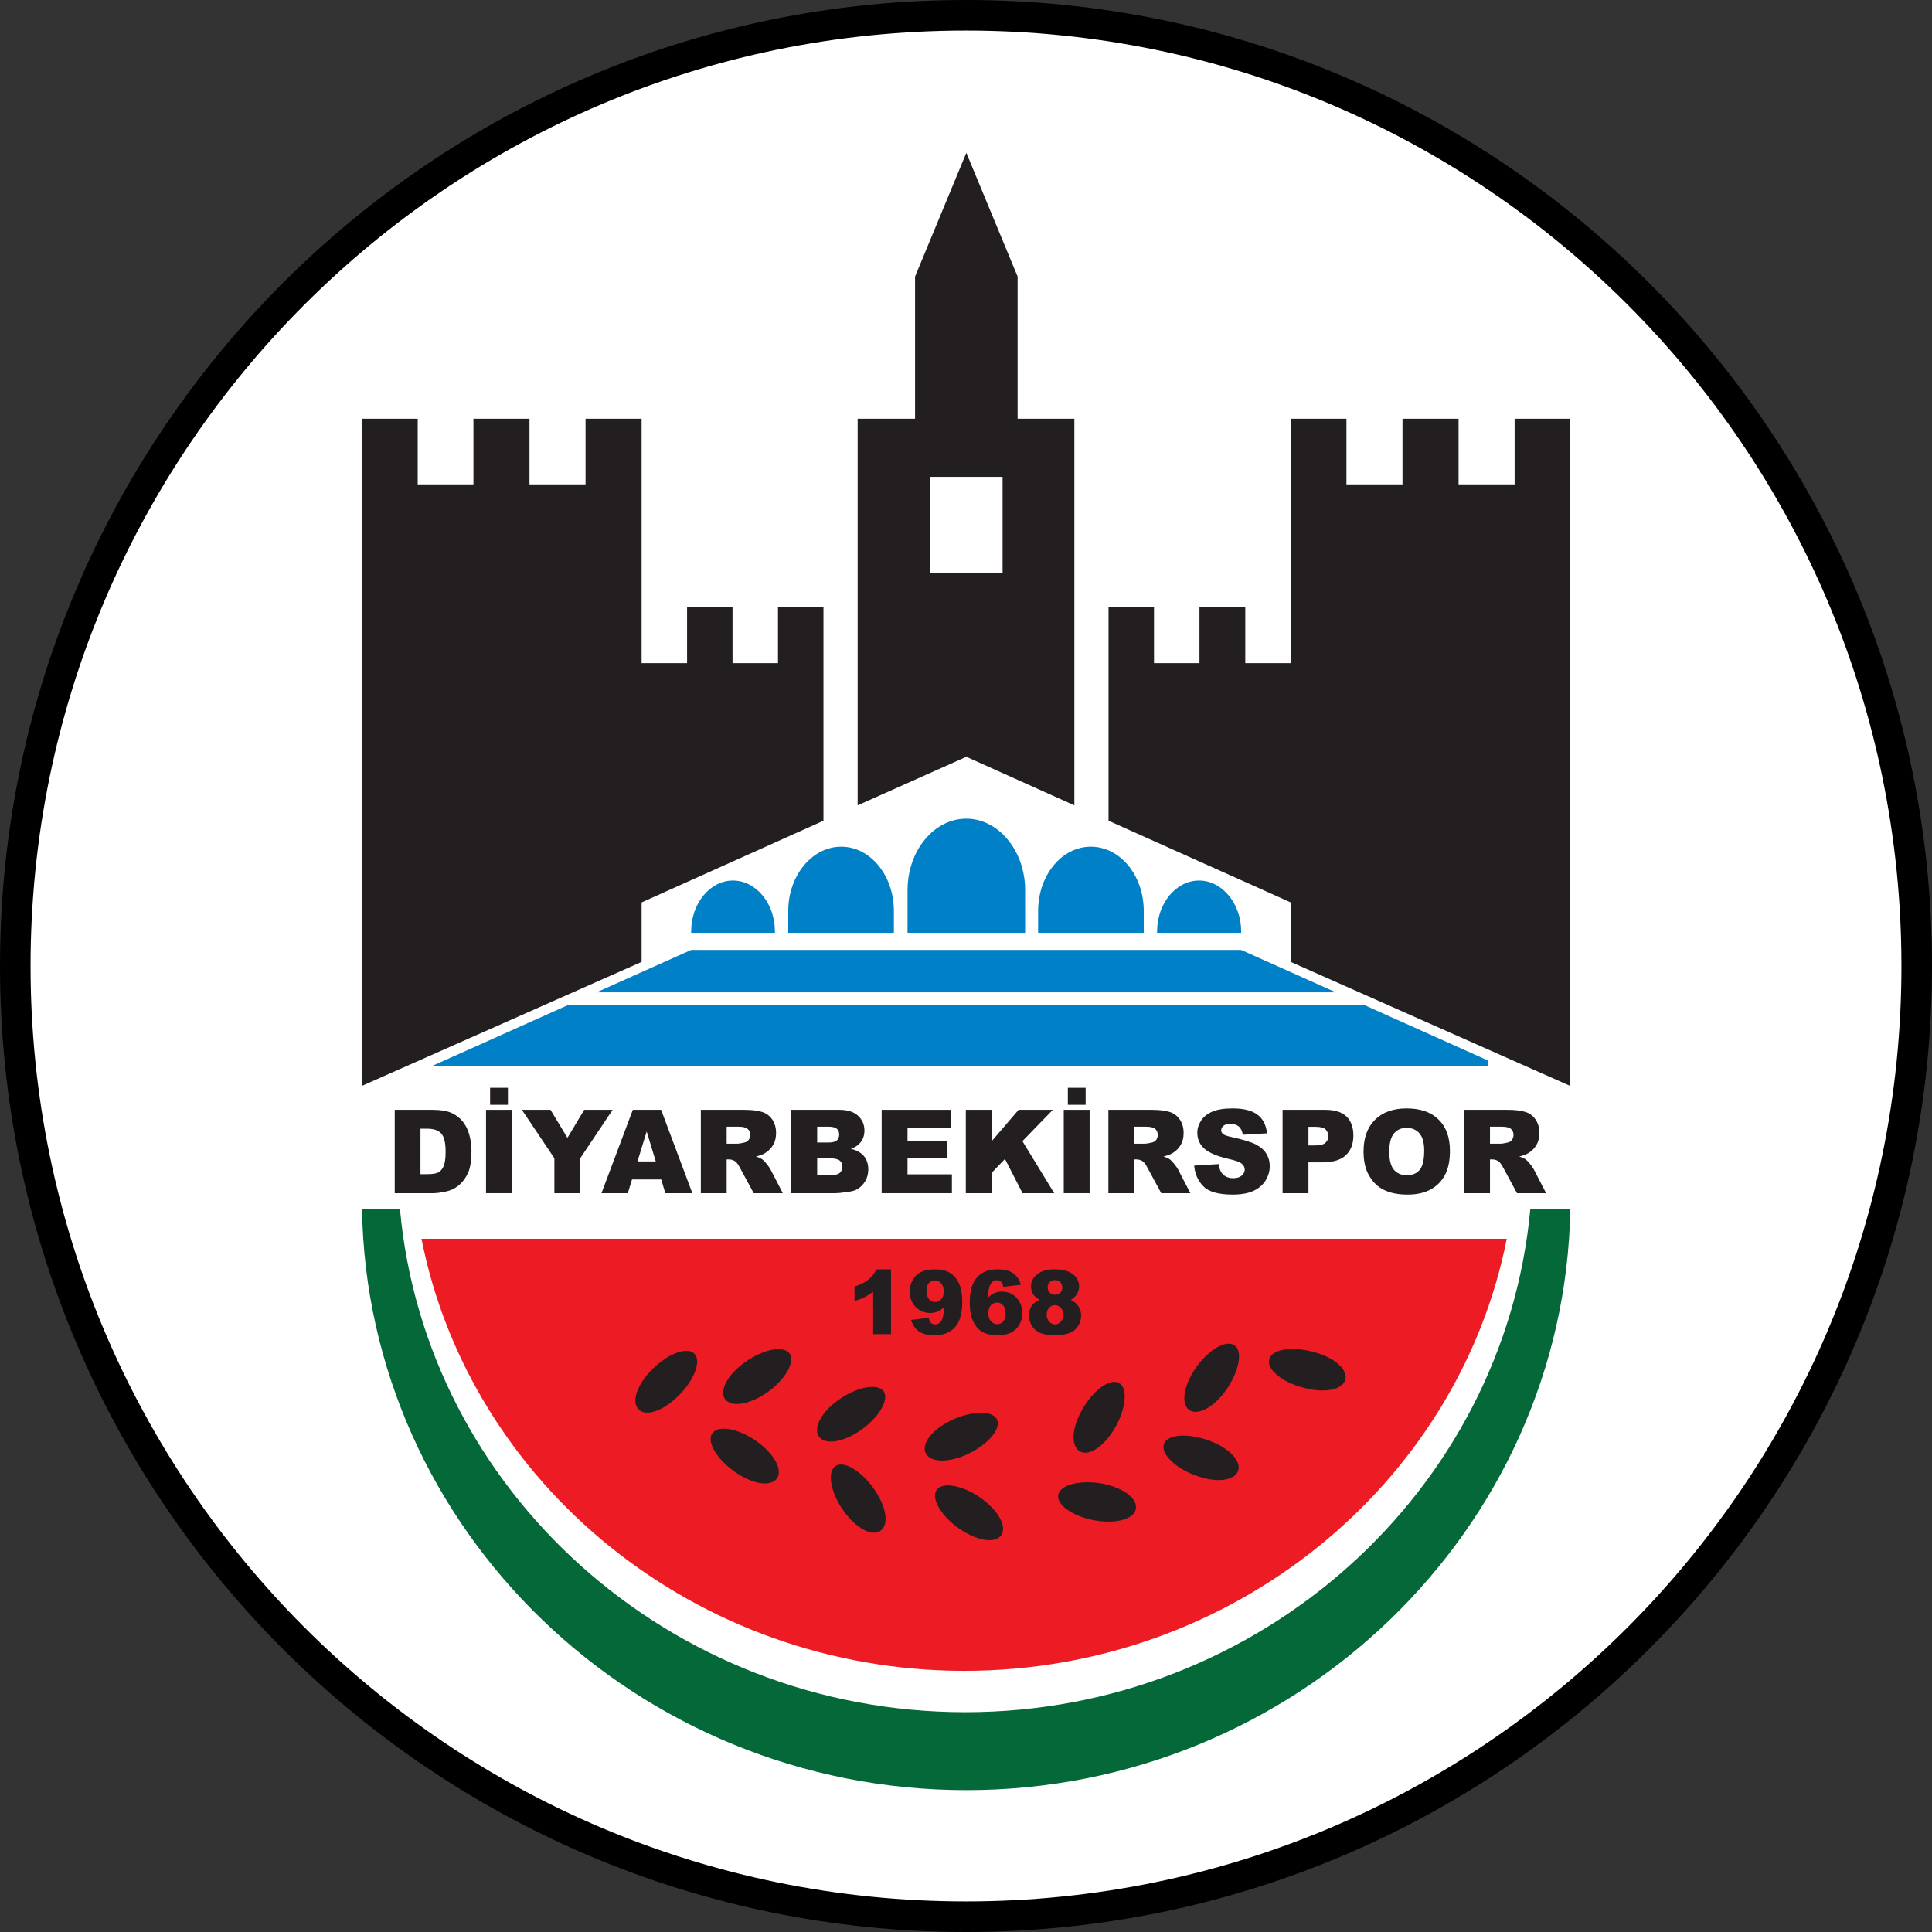 <?xml version="1.0" encoding="UTF-8"?>
<svg xmlns="http://www.w3.org/2000/svg" xmlns:xlink="http://www.w3.org/1999/xlink" width="1138pt" height="1138pt" viewBox="0 0 1138 1138" version="1.1">
<rect x="0" y="0" width="1138" height="1138" fill="#333333" stroke="none"/>
<defs>
<g>
<symbol overflow="visible" id="glyph0-0">
<path style="stroke:none;" d="M 34.297 0 L 34.297 -42.875 L 0 -42.875 L 0 0 Z M 1.094 -41.781 L 33.203 -41.781 L 33.203 -1.094 L 1.094 -1.094 Z M 1.094 -41.781 "/>
</symbol>
<symbol overflow="visible" id="glyph0-1">
<path style="stroke:none;" d="M 5.219 0 L 27.781 0 C 30.453 0 33.469 -0.484 36.828 -1.375 C 39.234 -1.984 41.5 -3.297 43.625 -5.219 C 45.75 -7.203 47.391 -9.609 48.641 -12.484 C 49.797 -15.438 50.422 -19.484 50.422 -24.688 C 50.422 -28.062 50 -31.281 49.188 -34.234 C 48.422 -37.25 47.125 -39.859 45.344 -42.109 C 43.562 -44.375 41.297 -46.094 38.547 -47.328 C 35.812 -48.5 32.234 -49.109 27.781 -49.109 L 5.219 -49.109 Z M 24.141 -38 C 28.125 -38 30.938 -37.047 32.656 -35.125 C 34.359 -33.203 35.188 -29.625 35.188 -24.422 C 35.188 -20.516 34.781 -17.703 34.016 -15.906 C 33.266 -14.203 32.234 -12.969 30.859 -12.203 C 29.562 -11.531 27.297 -11.188 24.078 -11.188 L 20.375 -11.188 L 20.375 -38 Z M 24.141 -38 "/>
</symbol>
<symbol overflow="visible" id="glyph0-2">
<path style="stroke:none;" d="M 5.625 0 L 20.859 0 L 20.859 -49.109 L 5.625 -49.109 Z M 8.031 -52.062 L 18.516 -52.062 L 18.516 -62.078 L 8.031 -62.078 Z M 8.031 -52.062 "/>
</symbol>
<symbol overflow="visible" id="glyph0-3">
<path style="stroke:none;" d="M 19.203 -20.578 L 19.203 0 L 34.438 0 L 34.438 -20.578 L 53.5 -49.109 L 36.766 -49.109 L 26.891 -32.578 L 16.938 -49.109 L 0.062 -49.109 Z M 19.203 -20.578 "/>
</symbol>
<symbol overflow="visible" id="glyph0-4">
<path style="stroke:none;" d="M 37.656 0 L 53.578 0 L 35.188 -49.109 L 18.516 -49.109 L 0.062 0 L 15.578 0 L 18.047 -8.094 L 35.25 -8.094 Z M 21.266 -18.719 L 26.688 -36.359 L 32.031 -18.719 Z M 21.266 -18.719 "/>
</symbol>
<symbol overflow="visible" id="glyph0-5">
<path style="stroke:none;" d="M 20.438 0 L 20.438 -19.891 L 21.812 -19.891 C 23.188 -19.891 24.422 -19.484 25.516 -18.719 C 26.266 -18.172 27.234 -16.938 28.266 -14.953 L 36.359 0 L 53.5 0 L 46.156 -14.203 C 45.75 -14.891 45.062 -15.906 44.031 -17.219 C 42.938 -18.594 42.109 -19.406 41.562 -19.828 C 40.75 -20.438 39.438 -21.062 37.656 -21.609 C 39.922 -22.156 41.703 -22.766 43.016 -23.594 C 45 -24.828 46.641 -26.406 47.812 -28.391 C 48.969 -30.391 49.531 -32.719 49.531 -35.469 C 49.531 -38.625 48.766 -41.219 47.266 -43.422 C 45.75 -45.609 43.766 -47.125 41.219 -47.875 C 38.75 -48.703 35.188 -49.109 30.531 -49.109 L 5.219 -49.109 L 5.219 0 Z M 20.438 -39.172 L 27.094 -39.172 C 29.906 -39.172 31.766 -38.75 32.781 -37.859 C 33.812 -37.047 34.297 -35.812 34.297 -34.234 C 34.297 -33.125 33.953 -32.172 33.344 -31.344 C 32.719 -30.531 31.891 -30.047 30.859 -29.844 C 28.875 -29.359 27.578 -29.156 26.812 -29.156 L 20.438 -29.156 Z M 20.438 -39.172 "/>
</symbol>
<symbol overflow="visible" id="glyph0-6">
<path style="stroke:none;" d="M 5.078 0 L 31.281 0 C 32.375 0 34.641 -0.203 38.062 -0.688 C 40.672 -1.031 42.594 -1.516 43.828 -2.266 C 45.891 -3.422 47.531 -5.078 48.703 -7.141 C 49.875 -9.125 50.484 -11.453 50.484 -14 C 50.484 -17.078 49.656 -19.688 48.016 -21.75 C 46.297 -23.797 43.766 -25.312 40.203 -26.141 C 42.531 -26.953 44.312 -28.062 45.484 -29.422 C 47.328 -31.484 48.219 -33.953 48.219 -36.906 C 48.219 -40.328 46.984 -43.281 44.453 -45.609 C 41.906 -47.953 38.281 -49.109 33.469 -49.109 L 5.078 -49.109 Z M 20.375 -39.172 L 27.094 -39.172 C 29.422 -39.172 31 -38.75 31.969 -37.938 C 32.859 -37.172 33.344 -36.016 33.344 -34.578 C 33.344 -33.062 32.859 -31.891 31.969 -31.078 C 31 -30.25 29.359 -29.844 26.953 -29.844 L 20.375 -29.844 Z M 20.375 -20.516 L 28.062 -20.516 C 30.734 -20.516 32.578 -20.094 33.672 -19.203 C 34.703 -18.312 35.25 -17.141 35.25 -15.703 C 35.25 -14.125 34.703 -12.891 33.672 -11.938 C 32.578 -11.047 30.734 -10.562 28.125 -10.562 L 20.375 -10.562 Z M 20.375 -20.516 "/>
</symbol>
<symbol overflow="visible" id="glyph0-7">
<path style="stroke:none;" d="M 5 0 L 46.375 0 L 46.375 -11.109 L 20.234 -11.109 L 20.234 -20.781 L 43.766 -20.781 L 43.766 -30.797 L 20.234 -30.797 L 20.234 -38.625 L 45.609 -38.625 L 45.609 -49.109 L 5 -49.109 Z M 5 0 "/>
</symbol>
<symbol overflow="visible" id="glyph0-8">
<path style="stroke:none;" d="M 5.078 0 L 20.234 0 L 20.234 -11.938 L 28.125 -20.172 L 38.484 0 L 57.141 0 L 38.406 -30.656 L 56.312 -49.109 L 36.156 -49.109 L 20.234 -30.531 L 20.234 -49.109 L 5.078 -49.109 Z M 5.078 0 "/>
</symbol>
<symbol overflow="visible" id="glyph0-9">
<path style="stroke:none;" d="M 7.891 -3.984 C 11.047 -0.75 16.875 0.828 25.172 0.828 C 29.969 0.828 33.891 0.141 37.047 -1.234 C 40.125 -2.609 42.594 -4.594 44.312 -7.266 C 46.031 -9.953 46.922 -12.828 46.922 -15.984 C 46.922 -18.656 46.234 -21.125 44.922 -23.25 C 43.625 -25.453 41.562 -27.234 38.688 -28.734 C 35.812 -30.188 31.078 -31.625 24.484 -33.062 C 21.812 -33.609 20.094 -34.234 19.406 -34.844 C 18.656 -35.469 18.312 -36.219 18.312 -36.969 C 18.312 -38.062 18.797 -38.969 19.688 -39.719 C 20.578 -40.469 21.875 -40.812 23.672 -40.812 C 25.797 -40.812 27.438 -40.328 28.672 -39.297 C 29.906 -38.281 30.656 -36.625 31.078 -34.438 L 45.344 -35.25 C 44.719 -40.406 42.734 -44.109 39.438 -46.438 C 36.156 -48.766 31.422 -49.938 25.109 -49.938 C 20.031 -49.938 15.984 -49.312 13.031 -48.016 C 10.078 -46.719 7.891 -45 6.453 -42.734 C 5 -40.469 4.25 -38.141 4.25 -35.594 C 4.25 -31.766 5.688 -28.609 8.5 -26.141 C 11.391 -23.672 16.125 -21.672 22.766 -20.172 C 26.812 -19.281 29.422 -18.312 30.531 -17.281 C 31.625 -16.328 32.172 -15.156 32.172 -13.922 C 32.172 -12.547 31.547 -11.391 30.391 -10.359 C 29.219 -9.328 27.578 -8.844 25.375 -8.844 C 22.5 -8.844 20.297 -9.812 18.719 -11.797 C 17.766 -13.031 17.141 -14.812 16.812 -17.141 L 2.406 -16.25 C 2.812 -11.312 4.672 -7.203 7.891 -3.984 Z M 7.891 -3.984 "/>
</symbol>
<symbol overflow="visible" id="glyph0-10">
<path style="stroke:none;" d="M 4.938 0 L 20.172 0 L 20.172 -18.172 L 28.469 -18.172 C 34.641 -18.172 39.172 -19.547 42.188 -22.359 C 45.141 -25.172 46.641 -29.016 46.641 -34.016 C 46.641 -38.828 45.266 -42.594 42.531 -45.203 C 39.781 -47.812 35.672 -49.109 30.188 -49.109 L 4.938 -49.109 Z M 20.172 -39.094 L 24.484 -39.094 C 27.375 -39.094 29.297 -38.547 30.312 -37.516 C 31.344 -36.422 31.891 -35.125 31.891 -33.547 C 31.891 -31.969 31.281 -30.656 30.109 -29.625 C 28.953 -28.609 26.812 -28.125 23.938 -28.125 L 20.172 -28.125 Z M 20.172 -39.094 "/>
</symbol>
<symbol overflow="visible" id="glyph0-11">
<path style="stroke:none;" d="M 6.453 -10.219 C 8.719 -6.375 11.656 -3.562 15.297 -1.859 C 18.938 -0.062 23.531 0.828 29.078 0.828 C 34.5 0.828 39.031 -0.203 42.734 -2.266 C 46.375 -4.25 49.188 -7.141 51.109 -10.844 C 53.016 -14.469 53.984 -19.203 53.984 -24.906 C 53.984 -32.859 51.781 -38.969 47.328 -43.344 C 42.938 -47.734 36.625 -49.938 28.469 -49.938 C 20.516 -49.938 14.266 -47.672 9.812 -43.219 C 5.344 -38.75 3.094 -32.516 3.094 -24.562 C 3.094 -18.797 4.188 -14 6.453 -10.219 Z M 21.062 -35.25 C 22.906 -37.391 25.375 -38.484 28.391 -38.484 C 31.625 -38.484 34.156 -37.391 36.016 -35.25 C 37.859 -33.125 38.828 -29.766 38.828 -25.172 C 38.828 -19.688 37.938 -15.844 36.156 -13.719 C 34.359 -11.594 31.828 -10.562 28.531 -10.562 C 25.375 -10.562 22.844 -11.656 20.984 -13.781 C 19.141 -15.984 18.25 -19.547 18.25 -24.484 C 18.25 -29.5 19.203 -33.062 21.062 -35.25 Z M 21.062 -35.25 "/>
</symbol>
<symbol overflow="visible" id="glyph1-0">
<path style="stroke:none;" d="M 26.219 0 L 26.219 -32.781 L 0 -32.781 L 0 0 Z M 0.844 -31.938 L 25.391 -31.938 L 25.391 -0.844 L 0.844 -0.844 Z M 0.844 -31.938 "/>
</symbol>
<symbol overflow="visible" id="glyph1-1">
<path style="stroke:none;" d="M 17.203 -38.188 C 16.047 -35.828 14.531 -33.828 12.594 -32.203 C 10.594 -30.578 7.875 -29.219 4.297 -28.062 L 4.297 -19.562 C 6.719 -20.297 8.703 -21.031 10.328 -21.875 C 11.906 -22.656 13.531 -23.703 15.266 -24.969 L 15.266 0 L 25.812 0 L 25.812 -38.188 Z M 17.203 -38.188 "/>
</symbol>
<symbol overflow="visible" id="glyph1-2">
<path style="stroke:none;" d="M 5.25 -3.406 C 6.406 -2.094 7.812 -1.094 9.547 -0.422 C 11.281 0.266 13.641 0.625 16.625 0.625 C 21.719 0.625 25.656 -0.938 28.484 -4.094 C 31.359 -7.234 32.781 -12.219 32.781 -18.984 C 32.781 -23.609 32.094 -27.281 30.734 -30.109 C 29.375 -32.938 27.594 -34.984 25.281 -36.25 C 23.031 -37.562 20.031 -38.188 16.266 -38.188 C 13.109 -38.188 10.547 -37.656 8.5 -36.609 C 6.406 -35.562 4.766 -33.984 3.625 -31.938 C 2.406 -29.891 1.828 -27.641 1.828 -25.125 C 1.828 -21.5 2.984 -18.469 5.297 -16.047 C 7.609 -13.688 10.484 -12.484 13.844 -12.484 C 15.578 -12.484 17.094 -12.797 18.406 -13.375 C 19.719 -13.953 20.984 -14.891 22.234 -16.203 C 21.875 -12.172 21.406 -9.547 20.719 -8.281 C 19.781 -6.609 18.469 -5.766 16.781 -5.766 C 15.844 -5.766 15.047 -6.078 14.375 -6.656 C 13.75 -7.234 13.266 -8.281 13.016 -9.703 L 2.625 -8.391 C 3.25 -6.406 4.141 -4.766 5.25 -3.406 Z M 20.406 -20.562 C 19.406 -19.453 18.203 -18.938 16.734 -18.938 C 15.312 -18.938 14.109 -19.516 13.172 -20.609 C 12.219 -21.719 11.75 -23.344 11.75 -25.438 C 11.75 -27.484 12.219 -29.062 13.109 -30.109 C 14.062 -31.156 15.219 -31.688 16.578 -31.688 C 18.047 -31.688 19.297 -31.109 20.297 -29.953 C 21.344 -28.797 21.875 -27.219 21.875 -25.172 C 21.875 -23.188 21.344 -21.609 20.406 -20.562 Z M 20.406 -20.562 "/>
</symbol>
<symbol overflow="visible" id="glyph1-3">
<path style="stroke:none;" d="M 29.734 -34.141 C 28.594 -35.453 27.172 -36.453 25.438 -37.141 C 23.703 -37.812 21.344 -38.188 18.359 -38.188 C 13.266 -38.188 9.344 -36.609 6.5 -33.469 C 3.625 -30.312 2.203 -25.328 2.203 -18.562 C 2.203 -13.953 2.891 -10.234 4.25 -7.453 C 5.609 -4.609 7.391 -2.562 9.703 -1.312 C 11.953 0 14.953 0.625 18.719 0.625 C 21.875 0.625 24.438 0.109 26.547 -0.938 C 28.594 -2 30.219 -3.562 31.422 -5.609 C 32.578 -7.656 33.156 -9.906 33.156 -12.375 C 33.156 -16.047 32 -19.094 29.688 -21.5 C 27.375 -23.859 24.547 -25.078 21.188 -25.078 C 19.453 -25.078 17.938 -24.766 16.625 -24.188 C 15.312 -23.547 14.062 -22.609 12.797 -21.344 C 13.109 -25.391 13.641 -28.016 14.312 -29.219 C 15.266 -30.953 16.578 -31.781 18.25 -31.781 C 19.203 -31.781 19.984 -31.469 20.609 -30.891 C 21.25 -30.312 21.719 -29.266 21.984 -27.859 L 32.359 -29.109 C 31.781 -31.109 30.891 -32.781 29.734 -34.141 Z M 14.641 -17 C 15.625 -18.094 16.844 -18.625 18.312 -18.625 C 19.719 -18.625 20.875 -18.047 21.875 -16.938 C 22.812 -15.844 23.297 -14.219 23.297 -12.109 C 23.297 -10.016 22.812 -8.5 21.922 -7.453 C 20.984 -6.406 19.828 -5.875 18.469 -5.875 C 17 -5.875 15.734 -6.453 14.688 -7.609 C 13.688 -8.766 13.172 -10.328 13.172 -12.375 C 13.172 -14.375 13.641 -15.953 14.641 -17 Z M 14.641 -17 "/>
</symbol>
<symbol overflow="visible" id="glyph1-4">
<path style="stroke:none;" d="M 3.672 -16.625 C 2.672 -15.109 2.156 -13.266 2.156 -11.062 C 2.156 -8.812 2.672 -6.766 3.781 -4.938 C 4.875 -3.094 6.5 -1.734 8.609 -0.781 C 10.703 0.156 13.75 0.625 17.672 0.625 C 19.828 0.625 21.828 0.422 23.656 0 C 25.547 -0.422 27.125 -1.047 28.375 -1.938 C 29.641 -2.828 30.688 -4.094 31.531 -5.719 C 32.422 -7.344 32.828 -9.125 32.828 -11.016 C 32.828 -12.953 32.312 -14.734 31.312 -16.312 C 30.312 -17.938 28.797 -19.203 26.797 -20.188 C 28.328 -21.25 29.484 -22.297 30.156 -23.344 C 31.156 -24.812 31.625 -26.438 31.625 -28.109 C 31.625 -31 30.422 -33.406 28.016 -35.297 C 25.656 -37.234 21.922 -38.188 16.891 -38.188 C 13.109 -38.188 10.078 -37.406 7.766 -35.875 C 4.766 -33.891 3.297 -31.312 3.297 -28.172 C 3.297 -26.281 3.828 -24.594 4.828 -23.125 C 5.609 -22.031 6.766 -21.094 8.391 -20.188 C 6.297 -19.359 4.719 -18.156 3.672 -16.625 Z M 14.312 -30.625 C 15.109 -31.422 16.156 -31.844 17.422 -31.844 C 18.672 -31.844 19.719 -31.422 20.516 -30.625 C 21.297 -29.797 21.719 -28.75 21.719 -27.484 C 21.719 -26.219 21.344 -25.172 20.562 -24.391 C 19.781 -23.609 18.781 -23.234 17.578 -23.234 C 16.266 -23.234 15.156 -23.656 14.312 -24.438 C 13.531 -25.234 13.109 -26.281 13.109 -27.531 C 13.109 -28.844 13.531 -29.844 14.312 -30.625 Z M 14 -15.578 C 14.953 -16.578 16.109 -17.094 17.359 -17.094 C 18.672 -17.094 19.828 -16.578 20.828 -15.531 C 21.828 -14.484 22.344 -13.109 22.344 -11.438 C 22.344 -9.812 21.875 -8.438 20.875 -7.391 C 19.875 -6.297 18.719 -5.766 17.516 -5.766 C 16.203 -5.766 15.047 -6.297 14.062 -7.344 C 13.062 -8.391 12.531 -9.75 12.531 -11.438 C 12.531 -13.172 13.016 -14.531 14 -15.578 Z M 14 -15.578 "/>
</symbol>
</g>
</defs>
<g id="surface1">
<path style=" stroke:none;fill-rule:nonzero;fill:rgb(100%,100%,100%);fill-opacity:1;" d="M 1129 569 C 1129 878.277 878.277 1129 569 1129 C 259.723 1129 9 878.277 9 569 C 9 259.723 259.723 9 569 9 C 878.277 9 1129 259.723 1129 569 "/>
<path style="fill:none;stroke-width:180;stroke-linecap:butt;stroke-linejoin:miter;stroke:rgb(0%,0%,0%);stroke-opacity:1;stroke-miterlimit:10;" d="M 11290 5690 C 11290 2597.227 8782.773 90 5690 90 C 2597.227 90 90 2597.227 90 5690 C 90 8782.773 2597.227 11290 5690 11290 C 8782.773 11290 11290 8782.773 11290 5690 Z M 11290 5690 " transform="matrix(0.1,0,0,-0.1,0,1138)"/>
<path style=" stroke:none;fill-rule:evenodd;fill:rgb(100%,100%,100%);fill-opacity:1;" d="M 569.195 1058.461 C 767.32 1058.461 929 900.203 929 706.309 L 929 242.625 L 888.129 242.625 L 888.129 281.281 L 862.961 281.281 L 862.961 242.625 L 822.086 242.625 L 822.086 281.281 L 797.121 281.281 L 797.121 242.625 L 756.25 242.625 L 756.25 386.785 L 737.32 386.785 L 737.32 353.363 L 702.691 353.363 L 702.691 386.785 L 683.766 386.785 L 683.766 353.363 L 648.93 353.363 L 648.93 477.188 L 636.852 471.953 L 636.852 242.625 L 603.227 242.625 L 603.227 162.09 L 569.195 79.539 L 534.973 162.09 L 534.973 242.625 L 501.348 242.625 L 501.348 471.953 L 489.066 477.391 L 489.066 353.363 L 454.434 353.363 L 454.434 386.785 L 435.508 386.785 L 435.508 353.363 L 400.676 353.363 L 400.676 386.785 L 381.754 386.785 L 381.754 242.625 L 340.879 242.625 L 340.879 281.281 L 315.914 281.281 L 315.914 242.625 L 275.039 242.625 L 275.039 281.281 L 249.871 281.281 L 249.871 242.625 L 209 242.625 L 209 706.309 C 209 900.203 370.879 1058.461 569.195 1058.461 "/>
<path style=" stroke:none;fill-rule:evenodd;fill:rgb(13.699%,12.199%,12.5%);fill-opacity:1;" d="M 458.258 357.395 L 458.258 390.609 L 431.48 390.609 L 431.48 357.395 L 404.703 357.395 L 404.703 390.609 L 377.926 390.609 L 377.926 246.652 L 344.902 246.652 L 344.902 285.312 L 311.887 285.312 L 311.887 246.652 L 278.867 246.652 L 278.867 285.312 L 246.047 285.312 L 246.047 246.652 L 213.027 246.652 L 213.027 639.672 L 377.926 566.586 L 377.926 531.551 L 485.039 483.434 L 485.039 357.395 L 458.258 357.395 "/>
<path style=" stroke:none;fill-rule:evenodd;fill:rgb(13.699%,12.199%,12.5%);fill-opacity:1;" d="M 892.156 246.652 L 892.156 285.312 L 859.133 285.312 L 859.133 246.652 L 826.109 246.652 L 826.109 285.312 L 793.09 285.312 L 793.09 246.652 L 760.273 246.652 L 760.273 390.609 L 733.496 390.609 L 733.496 357.395 L 706.516 357.395 L 706.516 390.609 L 679.734 390.609 L 679.734 357.395 L 652.953 357.395 L 652.953 483.434 L 760.273 531.551 L 760.273 566.586 L 924.969 639.672 L 924.969 246.652 L 892.156 246.652 "/>
<path style=" stroke:none;fill-rule:evenodd;fill:rgb(13.699%,12.199%,12.5%);fill-opacity:1;" d="M 547.855 337.457 L 590.543 337.457 L 590.543 280.879 L 547.855 280.879 Z M 569.195 445.781 L 505.176 474.371 L 505.176 246.652 L 538.996 246.652 L 538.996 162.895 L 569.195 90.012 L 599.398 162.895 L 599.398 246.652 L 632.824 246.652 L 632.824 474.371 L 569.195 445.781 "/>
<path style=" stroke:none;fill-rule:evenodd;fill:rgb(0%,50.2%,77.599%);fill-opacity:1;" d="M 495.512 498.734 C 512.625 498.734 526.516 515.645 526.516 536.586 L 526.516 549.469 L 464.301 549.469 L 464.301 536.586 C 464.301 515.645 478.395 498.734 495.512 498.734 "/>
<path style=" stroke:none;fill-rule:evenodd;fill:rgb(0%,50.2%,77.599%);fill-opacity:1;" d="M 569.195 482.223 C 588.125 482.223 603.828 501.148 603.828 524.305 L 603.828 549.469 L 534.57 549.469 L 534.57 524.305 C 534.57 501.148 550.07 482.223 569.195 482.223 "/>
<path style=" stroke:none;fill-rule:evenodd;fill:rgb(0%,50.2%,77.599%);fill-opacity:1;" d="M 431.684 518.668 C 445.371 518.668 456.449 532.156 456.449 548.664 L 456.449 549.469 L 407.117 549.469 L 407.117 548.664 C 407.117 532.156 418.191 518.668 431.684 518.668 "/>
<path style=" stroke:none;fill-rule:evenodd;fill:rgb(0%,50.2%,77.599%);fill-opacity:1;" d="M 351.348 584.508 L 407.117 559.539 L 731.078 559.539 L 786.852 584.508 L 351.348 584.508 "/>
<path style=" stroke:none;fill-rule:evenodd;fill:rgb(0%,50.2%,77.599%);fill-opacity:1;" d="M 254.305 627.988 L 334.234 592.152 L 803.965 592.152 L 876.25 624.574 L 876.25 627.988 L 254.305 627.988 "/>
<path style=" stroke:none;fill-rule:evenodd;fill:rgb(0%,50.2%,77.599%);fill-opacity:1;" d="M 642.484 498.734 C 625.375 498.734 611.48 515.645 611.48 536.586 L 611.48 549.469 L 673.695 549.469 L 673.695 536.586 C 673.695 515.645 659.809 498.734 642.484 498.734 "/>
<path style=" stroke:none;fill-rule:evenodd;fill:rgb(0%,50.2%,77.599%);fill-opacity:1;" d="M 706.312 518.668 C 692.625 518.668 681.551 532.156 681.551 548.664 L 681.551 549.469 L 731.078 549.469 L 731.078 548.664 C 731.078 532.156 719.809 518.668 706.312 518.668 "/>
<path style=" stroke:none;fill-rule:evenodd;fill:rgb(1.599%,40.799%,21.999%);fill-opacity:1;" d="M 901.414 711.953 C 886.316 877.859 742.555 1008.531 568.594 1008.531 C 394.438 1008.531 250.477 877.859 235.578 711.953 L 213.227 711.953 C 216.246 901.219 374.906 1054.441 569.195 1054.441 C 763.094 1054.441 921.758 901.219 924.969 711.953 L 901.414 711.953 "/>
<path style=" stroke:none;fill-rule:evenodd;fill:rgb(92.899%,10.999%,14.099%);fill-opacity:1;" d="M 887.523 729.68 C 858.93 874.238 726.25 984.168 567.992 984.168 C 409.539 984.168 276.852 874.238 248.262 729.68 L 887.523 729.68 "/>
<path style=" stroke:none;fill-rule:evenodd;fill:rgb(13.699%,12.199%,12.5%);fill-opacity:1;" d="M 773.562 796.316 C 786.246 799.531 793.898 806.777 792.484 812.629 C 790.875 818.457 780.609 820.883 767.93 817.453 C 755.238 814.23 745.98 806.586 747.59 800.746 C 749 794.703 761.078 792.891 773.562 796.316 "/>
<path style=" stroke:none;fill-rule:evenodd;fill:rgb(13.699%,12.199%,12.5%);fill-opacity:1;" d="M 637.656 829.945 C 631.012 841.219 630.809 851.883 636.051 854.906 C 641.281 857.926 650.137 852.289 656.785 841.016 C 663.227 829.742 664.438 817.656 659.199 814.637 C 653.965 811.613 644.102 818.66 637.656 829.945 "/>
<path style=" stroke:none;fill-rule:evenodd;fill:rgb(13.699%,12.199%,12.5%);fill-opacity:1;" d="M 711.953 848.469 C 724.23 852.887 731.281 860.746 729.27 866.383 C 727.051 872.223 716.785 873.633 704.504 869.199 C 692.219 864.77 683.566 856.312 685.574 850.477 C 687.594 844.84 699.672 844.027 711.953 848.469 "/>
<path style=" stroke:none;fill-rule:evenodd;fill:rgb(13.699%,12.199%,12.5%);fill-opacity:1;" d="M 648.93 873.832 C 661.812 876.246 670.074 882.695 669.066 888.727 C 668.055 894.566 657.992 897.789 645.105 895.582 C 632.223 893.359 622.152 886.516 623.359 880.473 C 624.367 874.633 636.051 871.613 648.93 873.832 "/>
<path style=" stroke:none;fill-rule:evenodd;fill:rgb(13.699%,12.199%,12.5%);fill-opacity:1;" d="M 704.301 805.773 C 696.855 816.652 695.641 826.926 700.477 830.543 C 705.512 833.969 714.977 829.133 722.422 818.457 C 729.867 807.793 732.09 795.91 727.25 792.496 C 722.219 788.863 711.754 795.109 704.301 805.773 "/>
<path style=" stroke:none;fill-rule:evenodd;fill:rgb(13.699%,12.199%,12.5%);fill-opacity:1;" d="M 560.746 836.383 C 548.863 842.02 542.621 850.477 545.242 855.906 C 547.66 861.344 558.328 861.949 570.004 856.52 C 581.887 850.879 589.738 841.816 587.32 836.18 C 584.711 830.746 572.625 830.949 560.746 836.383 "/>
<path style=" stroke:none;fill-rule:evenodd;fill:rgb(13.699%,12.199%,12.5%);fill-opacity:1;" d="M 577.656 882.289 C 588.328 889.934 593.164 899.199 589.738 904.238 C 586.316 909.266 575.844 907.859 564.973 900.406 C 554.301 892.953 548.262 882.492 551.684 877.656 C 555.105 872.629 566.984 874.84 577.656 882.289 "/>
<path style=" stroke:none;fill-rule:evenodd;fill:rgb(13.699%,12.199%,12.5%);fill-opacity:1;" d="M 494.301 824.297 C 483.633 831.75 478.801 841.219 482.426 846.246 C 485.844 851.086 496.316 849.867 506.988 842.426 C 517.656 834.973 523.895 824.5 520.473 819.473 C 516.852 814.637 504.973 816.855 494.301 824.297 "/>
<path style=" stroke:none;fill-rule:evenodd;fill:rgb(13.699%,12.199%,12.5%);fill-opacity:1;" d="M 514.836 877.059 C 522.289 887.723 523.695 898.195 518.664 901.613 C 513.629 905.242 504.367 900.406 496.715 889.738 C 489.266 879.062 487.051 867.184 492.09 863.562 C 496.918 860.137 507.391 866.383 514.836 877.059 "/>
<path style=" stroke:none;fill-rule:evenodd;fill:rgb(13.699%,12.199%,12.5%);fill-opacity:1;" d="M 439.133 802.156 C 428.465 809.605 423.629 819.066 427.055 824.105 C 430.477 828.93 440.945 827.727 451.82 820.273 C 462.488 812.629 468.527 802.359 465.105 797.32 C 461.684 792.289 449.809 794.703 439.133 802.156 "/>
<path style=" stroke:none;fill-rule:evenodd;fill:rgb(13.699%,12.199%,12.5%);fill-opacity:1;" d="M 445.578 848.863 C 456.246 856.52 461.078 865.785 457.656 870.812 C 454.031 875.852 443.562 874.441 432.895 866.988 C 422.223 859.539 415.977 849.066 419.605 844.238 C 423.023 839.199 434.906 841.41 445.578 848.863 "/>
<path style=" stroke:none;fill-rule:evenodd;fill:rgb(13.699%,12.199%,12.5%);fill-opacity:1;" d="M 384.168 806.586 C 374.906 815.844 371.887 825.91 376.113 830.137 C 380.344 834.566 390.41 831.355 399.672 822.09 C 408.934 813.023 413.363 801.547 408.934 797.32 C 404.703 793.094 393.426 797.32 384.168 806.586 "/>
<g style="fill:rgb(13.699%,12.199%,12.5%);fill-opacity:1;">
  <use xlink:href="#glyph0-1" x="227.295" y="702.82"/>
  <use xlink:href="#glyph0-2" x="280.659" y="702.82"/>
  <use xlink:href="#glyph0-3" x="307.34" y="702.82"/>
</g>
<g style="fill:rgb(13.699%,12.199%,12.5%);fill-opacity:1;">
  <use xlink:href="#glyph0-4" x="354.229" y="702.82"/>
  <use xlink:href="#glyph0-5" x="407.593" y="702.82"/>
  <use xlink:href="#glyph0-6" x="460.956" y="702.82"/>
  <use xlink:href="#glyph0-7" x="514.32" y="702.82"/>
</g>
<g style="fill:rgb(13.699%,12.199%,12.5%);fill-opacity:1;">
  <use xlink:href="#glyph0-8" x="563.818" y="702.82"/>
</g>
<g style="fill:rgb(13.699%,12.199%,12.5%);fill-opacity:1;">
  <use xlink:href="#glyph0-2" x="620.955" y="702.82"/>
</g>
<g style="fill:rgb(13.699%,12.199%,12.5%);fill-opacity:1;">
  <use xlink:href="#glyph0-5" x="647.648" y="702.82"/>
</g>
<g style="fill:rgb(13.699%,12.199%,12.5%);fill-opacity:1;">
  <use xlink:href="#glyph0-9" x="701" y="702.82"/>
</g>
<g style="fill:rgb(13.699%,12.199%,12.5%);fill-opacity:1;">
  <use xlink:href="#glyph0-10" x="750.534" y="702.82"/>
</g>
<g style="fill:rgb(13.699%,12.199%,12.5%);fill-opacity:1;">
  <use xlink:href="#glyph0-11" x="800.068" y="702.82"/>
</g>
<g style="fill:rgb(13.699%,12.199%,12.5%);fill-opacity:1;">
  <use xlink:href="#glyph0-5" x="857.205" y="702.82"/>
</g>
<g style="fill:rgb(13.699%,12.199%,12.5%);fill-opacity:1;">
  <use xlink:href="#glyph1-1" x="499.031" y="785.868"/>
  <use xlink:href="#glyph1-2" x="534.016" y="785.868"/>
  <use xlink:href="#glyph1-3" x="569.002" y="785.868"/>
  <use xlink:href="#glyph1-4" x="603.987" y="785.868"/>
</g>
</g>
</svg>

